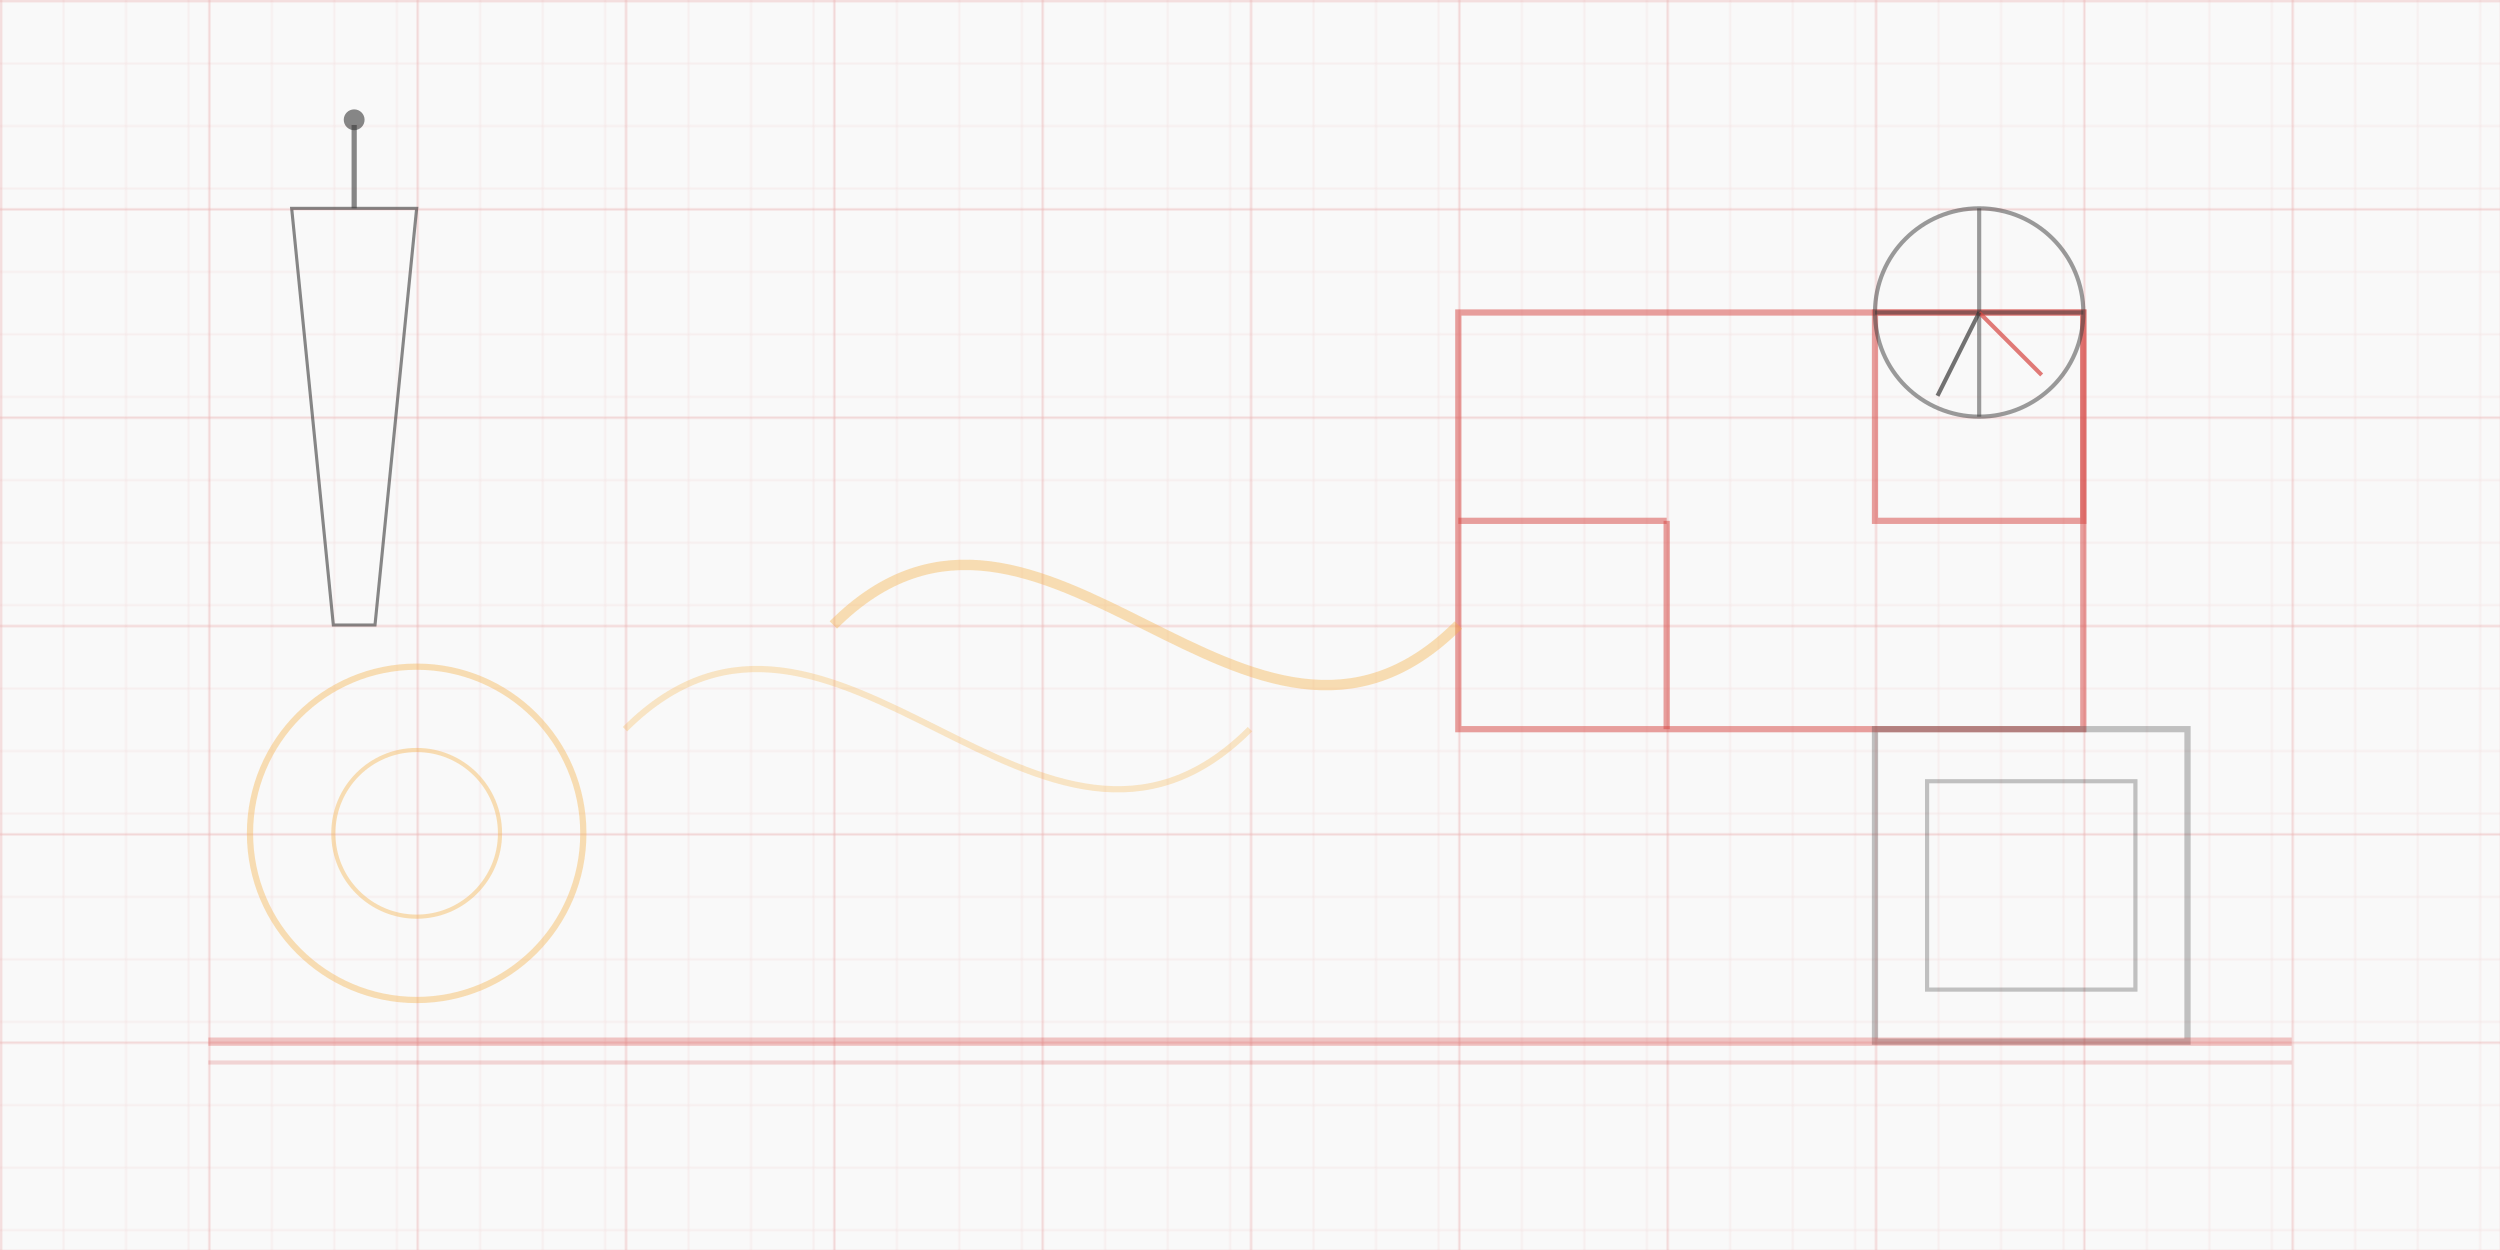 <svg xmlns="http://www.w3.org/2000/svg" viewBox="0 0 1200 600">
  <defs>
    <pattern id="smallGrid" width="30" height="30" patternUnits="userSpaceOnUse">
      <path d="M 30 0 L 0 0 0 30" fill="none" stroke="#d64541" stroke-width="0.5" opacity="0.2"/>
    </pattern>
    <pattern id="grid" width="100" height="100" patternUnits="userSpaceOnUse">
      <rect width="100" height="100" fill="url(#smallGrid)"/>
      <path d="M 100 0 L 0 0 0 100" fill="none" stroke="#d64541" stroke-width="1" opacity="0.3"/>
    </pattern>
  </defs>
  
  <!-- Background with grid pattern -->
  <rect width="100%" height="100%" fill="#f9f9f9"/>
  <rect width="100%" height="100%" fill="url(#grid)"/>
  
  <!-- Abstract architectural elements -->
  <!-- Stylized Eiffel Tower -->
  <g transform="translate(100, 50) scale(0.5)">
    <path d="M120,500 L160,500 L200,100 L80,100 z" fill="none" stroke="#3a3a3a" stroke-width="3" opacity="0.6"/>
    <path d="M140,100 L140,20" stroke="#3a3a3a" stroke-width="5" opacity="0.6"/>
    <circle cx="140" cy="15" r="10" fill="#3a3a3a" opacity="0.6"/>
  </g>
  
  <!-- Abstract room layout -->
  <g transform="translate(700, 150)">
    <rect x="0" y="0" width="300" height="200" fill="none" stroke="#d64541" stroke-width="3" opacity="0.5"/>
    <line x1="0" y1="100" x2="100" y2="100" stroke="#d64541" stroke-width="3" opacity="0.5"/>
    <line x1="100" y1="100" x2="100" y2="200" stroke="#d64541" stroke-width="3" opacity="0.5"/>
    <rect x="200" y="0" width="100" height="100" fill="none" stroke="#d64541" stroke-width="3" opacity="0.5"/>
  </g>
  
  <!-- Geometric Abstract Elements -->
  <circle cx="200" cy="400" r="80" fill="none" stroke="#f5b349" stroke-width="3" opacity="0.4"/>
  <circle cx="200" cy="400" r="40" fill="none" stroke="#f5b349" stroke-width="2" opacity="0.4"/>
  
  <rect x="900" y="350" width="150" height="150" fill="none" stroke="#3a3a3a" stroke-width="3" opacity="0.3"/>
  <rect x="925" y="375" width="100" height="100" fill="none" stroke="#3a3a3a" stroke-width="2" opacity="0.3"/>
  
  <!-- Decorative Lines -->
  <line x1="100" y1="500" x2="1100" y2="500" stroke="#d64541" stroke-width="4" opacity="0.3"/>
  <line x1="100" y1="510" x2="1100" y2="510" stroke="#d64541" stroke-width="2" opacity="0.2"/>
  
  <!-- Curved Design Elements -->
  <path d="M400,300 C500,200 600,400 700,300" stroke="#f5b349" stroke-width="5" fill="none" opacity="0.4"/>
  <path d="M300,350 C400,250 500,450 600,350" stroke="#f5b349" stroke-width="3" fill="none" opacity="0.3"/>
  
  <!-- Compass Element -->
  <g transform="translate(950, 150)">
    <circle cx="0" cy="0" r="50" fill="none" stroke="#3a3a3a" stroke-width="2" opacity="0.5"/>
    <line x1="-50" y1="0" x2="50" y2="0" stroke="#3a3a3a" stroke-width="2" opacity="0.5"/>
    <line x1="0" y1="-50" x2="0" y2="50" stroke="#3a3a3a" stroke-width="2" opacity="0.5"/>
    <path d="M0,0 L30,30" stroke="#d64541" stroke-width="2" opacity="0.7"/>
    <path d="M0,0 L-20,40" stroke="#3a3a3a" stroke-width="2" opacity="0.7"/>
  </g>
</svg>
